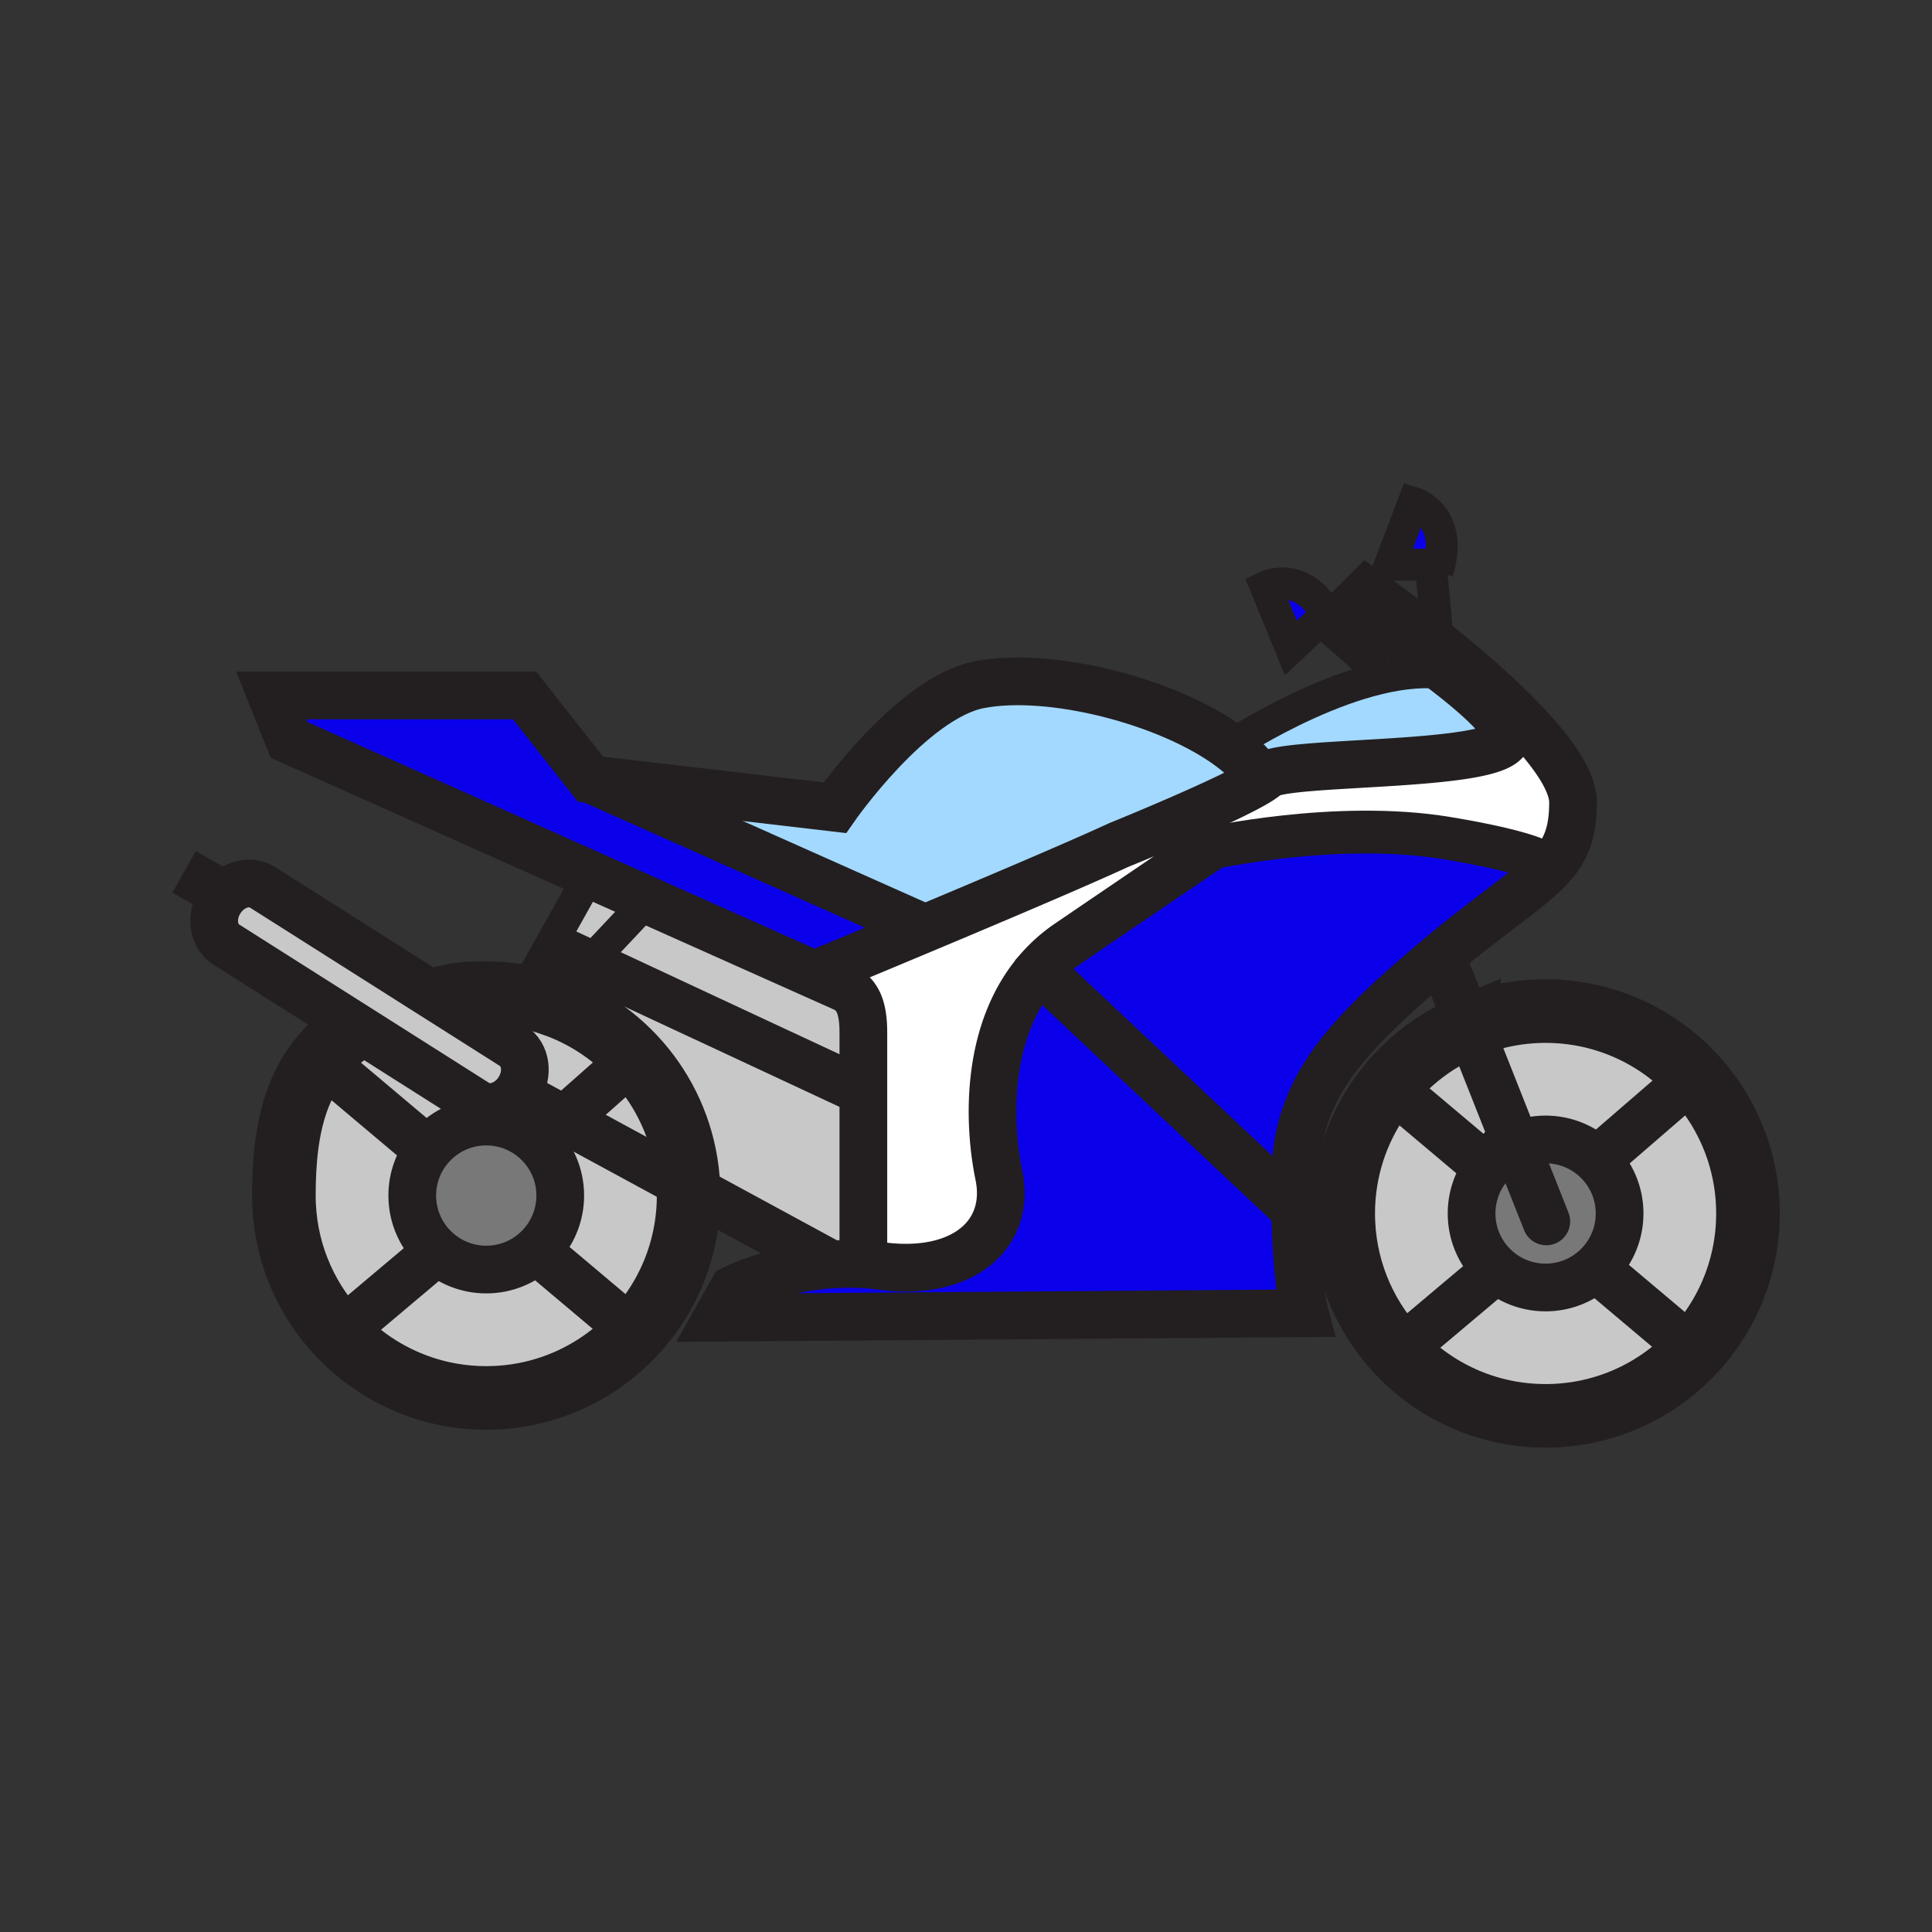 <svg xmlns="http://www.w3.org/2000/svg" width="850.394" height="850.394" viewBox="0 0 850.394 850.394" overflow="visible"><rect x="0" y="0" width="850.394" height="850.394" fill="#333333" stroke="none"/><path d="M680.31 445.04c49.2 0 89.08 39.89 89.08 89.08 0 49.2-39.88 89.09-89.08 89.09-26.13 0-49.64-11.26-65.939-29.19l5.21-2.42 38.27-32.229.561-1.13a32.452 32.452 0 0 0 21.899 8.46c17.99 0 32.57-14.58 32.57-32.58 0-17.99-14.58-32.57-32.57-32.57-4.59 0-8.96.95-12.92 2.67l-20.81-52.56c10.399-4.271 21.789-6.621 33.729-6.621z" fill="#c8c8c8"/><path d="M667.39 504.22c3.96-1.72 8.33-2.67 12.92-2.67 17.99 0 32.57 14.58 32.57 32.57 0 18-14.58 32.58-32.57 32.58a32.45 32.45 0 0 1-21.899-8.46c-6.55-5.96-10.67-14.561-10.67-24.12 0-7.53 2.56-14.47 6.85-19.98a32.621 32.621 0 0 1 12.799-9.92z" fill="#787878"/><path d="M555.26 343.08c.931-.62 1.66-1.19 2.141-1.67 7.06-7.07 105.949-3.14 105.949-17.27 0-5.83-11.649-16.63-25.33-27.29-19.43-15.14-42.949-30-42.949-30l6.67-6.67s90.649 63.18 90.649 93c0 13.52-3.17 21.35-10.6 29.18l-3.07-2.88s-6.18-4.69-42.05-10.6c-48.38-7.98-105.17 4.71-105.17 4.71s-24.33 16.48-61.22 41.59a68.65 68.65 0 0 0-12.98 11.45c-23.609 26.83-22.38 67.51-17.63 90.58 5.5 26.69-16.48 44.74-51.8 40.03a101.37 101.37 0 0 0-7.85-.74v-76.7-25.37c0-10.21-2.16-16.729-8.63-19.63l-13.01-5.81c.57-.24 22.38-9.26 48.83-20.36 30.78-12.91 67.85-28.64 85.05-36.61 0 0 50.38-20.43 63-28.94z" fill="#fff"/><path d="M678.72 379.48l3.07 2.88c-8.98 9.45-24.16 18.89-47.48 38.32-47.09 39.24-64.35 61.22-64.35 101.24 0 3.771.04 7.33.11 10.69L458.12 427.35l-.82-.72a68.65 68.65 0 0 1 12.98-11.45c36.89-25.11 61.22-41.59 61.22-41.59s56.79-12.69 105.17-4.71c35.87 5.91 42.05 10.6 42.05 10.6z" fill="#0b00ea"/><path d="M654.59 514.14a32.427 32.427 0 0 0-6.85 19.98c0 9.56 4.12 18.16 10.67 24.12l-.561 1.13-38.269 32.23-5.21 2.42c-14.38-15.819-23.14-36.84-23.14-59.899 0-37.25 22.88-69.17 55.35-82.46l20.81 52.56a32.62 32.62 0 0 0-12.8 9.919z" fill="#c8c8c8"/><path d="M638.02 296.85c13.681 10.66 25.33 21.46 25.33 27.29 0 14.13-98.89 10.2-105.949 17.27-.48.48-1.21 1.05-2.141 1.67-3.02-5.01-7.8-9.83-13.83-14.31l.57-.77s58.04-38.42 96.02-31.15z" fill="#a3d9ff"/><path d="M622.19 221.3s18.149 5.52 10.56 30.37l-2.77.12-.37-3.25h-17.79l10.37-27.24zM584.34 270.78l-3.17 2.28-12.99 12.15-11.029-26.98c-.001 0 15.799-7.76 27.189 12.55zM366.01 556.58c4.48-.3 9.17-.36 14.01-.08 2.58.14 5.2.39 7.85.74 35.32 4.71 57.3-13.34 51.8-40.03-4.75-23.07-5.979-63.75 17.63-90.58l.82.72 111.95 105.26c.66 32.229 4.199 45.43 4.199 45.43L315.67 580l7.06-12.56s18.33-9.17 43.28-10.86z" fill="#0b00ea"/><path d="M541.43 328.77c6.03 4.48 10.811 9.3 13.83 14.31-12.62 8.51-63 28.94-63 28.94-17.2 7.97-54.27 23.7-85.05 36.61l-147.27-65.65 107.53 12.56s33.53-48.28 63.57-54.16c31.02-6.08 83.3 7.26 110.39 27.39z" fill="#a3d9ff"/><path d="M259.94 342.98l147.27 65.65c-26.45 11.1-48.26 20.12-48.83 20.36l-73.23-32.73-25.93-11.59-131.92-58.96-7.85-19.62H230.9l29.04 36.89z" fill="#0b00ea"/><path d="M380.02 479.8v76.7c-4.84-.28-9.53-.22-14.01.08l-62.99-34.19c-1.58-37.27-26.07-68.62-59.76-80.31v-.01L244 440l14.99-15.94 119.46 55.74h1.57z" fill="#c8c8c8"/><path d="M358.38 428.99l13.01 5.81c6.47 2.9 8.63 9.42 8.63 19.63v25.37h-1.57l-119.46-55.74 26.16-27.8 73.23 32.73zM303.02 522.39c.06 1.271.09 2.561.09 3.851 0 49.189-39.88 89.08-89.08 89.08-26.14 0-49.64-11.261-65.94-29.19l5.2-2.41 38.27-32.239.57-1.131a32.482 32.482 0 0 0 21.9 8.46c17.99 0 32.57-14.579 32.57-32.569 0-9.561-4.11-18.15-10.67-24.11L238 502l10.44-9.24 54.58 29.63z" fill="#c8c8c8"/><path d="M188.31 506.26c-4.3 5.51-6.85 12.45-6.85 19.98 0 9.56 4.11 18.149 10.67 24.109l-.57 1.131-38.27 32.239-5.2 2.41c-14.38-15.82-23.14-36.83-23.14-59.89 0-30.55 5.6-56.19 29.05-72.24l1.7-2.68 5.29 3.35 48.76 30.91c1.81 1.14 3.85 1.68 5.93 1.68 4.7 0 9.62-2.74 12.67-7.56 4.41-6.95 3.23-15.601-2.64-19.33l-32.66-20.7c7.7-2.17 12.57-2.51 20.98-2.51 5.41 0 10.71.479 15.86 1.41 4.59.819 9.06 2 13.37 3.5v.01c33.69 11.689 58.18 43.04 59.76 80.31l-54.58-29.63L238 502l-2.07.13a32.482 32.482 0 0 0-21.9-8.46c-10.46 0-19.77 4.93-25.72 12.59zM259.22 384.67l25.93 11.59-26.16 27.8L246 418l-3.67-2.05 14.47-25.88z" fill="#c8c8c8"/><path d="M258.99 424.06L244 440l-.74 2.07a87.387 87.387 0 0 0-13.37-3.5l.11-.57 12.33-22.05L246 418l12.99 6.06z" fill="#c8c8c8"/><path d="M188.31 506.26c5.95-7.66 15.26-12.59 25.72-12.59 8.43 0 16.12 3.21 21.9 8.46 6.56 5.96 10.67 14.55 10.67 24.11 0 17.99-14.58 32.569-32.57 32.569-8.43 0-16.12-3.21-21.9-8.46-6.56-5.96-10.67-14.55-10.67-24.109 0-7.53 2.55-14.47 6.85-19.98z" fill="#787878"/><path d="M98.88 393.89c2.98-3.23 6.93-5.01 10.72-5.01 2.09 0 4.13.54 5.94 1.68l77.51 49.11 32.66 20.7c5.87 3.729 7.05 12.38 2.64 19.33-3.05 4.819-7.97 7.56-12.67 7.56-2.08 0-4.12-.54-5.93-1.68l-48.76-30.91-5.29-3.35-56.12-35.57c-5.87-3.71-7.06-12.37-2.65-19.32.59-.92 1.24-1.77 1.95-2.54z" fill="#c8c8c8"/><g fill="none" stroke="#231f20"><path d="M193.05 439.67c7.7-2.17 12.57-2.51 20.98-2.51 5.41 0 10.71.479 15.86 1.41 4.59.819 9.06 2 13.37 3.5v.01c33.69 11.689 58.18 43.04 59.76 80.31.06 1.271.09 2.561.09 3.851 0 49.189-39.88 89.08-89.08 89.08-26.14 0-49.64-11.261-65.94-29.19-14.38-15.82-23.14-36.83-23.14-59.89 0-30.55 5.6-56.19 29.05-72.24" stroke-width="28"/><path d="M235.93 502.13c6.56 5.96 10.67 14.55 10.67 24.11 0 17.99-14.58 32.569-32.57 32.569-8.43 0-16.12-3.21-21.9-8.46-6.56-5.96-10.67-14.55-10.67-24.109 0-7.53 2.55-14.471 6.85-19.98 5.95-7.66 15.26-12.59 25.72-12.59 8.43 0 16.12 3.21 21.9 8.46z" stroke-width="21"/><path stroke-width="21" d="M150.06 474.05l38.25 32.21.02.02M273.49 470.59l-25.05 22.17L238 502M274.41 582.57l-38.27-32.23M153.29 583.72l38.27-32.24"/><path d="M646.58 451.66c10.4-4.271 21.79-6.62 33.729-6.62 49.2 0 89.08 39.89 89.08 89.08 0 49.2-39.88 89.09-89.08 89.09-26.13 0-49.64-11.26-65.939-29.19-14.38-15.819-23.14-36.84-23.14-59.899 0-37.251 22.88-69.171 55.35-82.461z" stroke-width="28"/><path d="M667.39 504.22c3.96-1.72 8.33-2.67 12.92-2.67 17.99 0 32.57 14.58 32.57 32.57 0 18-14.58 32.58-32.57 32.58a32.45 32.45 0 0 1-21.899-8.46c-6.55-5.96-10.67-14.561-10.67-24.12 0-7.53 2.56-14.47 6.85-19.98a32.621 32.621 0 0 1 12.799-9.92z" stroke-width="21"/><path stroke-width="21" d="M616.35 481.93l38.24 32.21.03.03M737.47 480.79L706 508M740.7 590.46l-38.27-32.24M619.58 591.6l38.27-32.23M160.99 454.67l-5.29-3.35-56.12-35.57c-5.87-3.71-7.06-12.37-2.65-19.32.59-.92 1.24-1.77 1.95-2.54 2.98-3.23 6.93-5.01 10.72-5.01 2.09 0 4.13.54 5.94 1.68l77.51 49.11 32.66 20.7c5.87 3.729 7.05 12.38 2.64 19.33-3.05 4.819-7.97 7.56-12.67 7.56-2.08 0-4.12-.54-5.93-1.68l-48.76-30.91M233.08 484.43l15.36 8.33 54.58 29.63 62.99 34.19.03.02"/><path stroke-width="21" d="M81 383.79l17.88 10.1.01.01M380.02 557.24v-.74-76.7-25.37c0-10.21-2.16-16.729-8.63-19.63l-13.01-5.81-73.23-32.73-25.93-11.59-131.92-58.96-7.85-19.62H230.9l29.04 36.89 107.53 12.56s33.53-48.28 63.57-54.16c31.02-6.08 83.3 7.26 110.39 27.39 6.03 4.48 10.811 9.3 13.83 14.31.07.1.12.19.181.29"/><path d="M358.37 428.99h.01c.57-.24 22.38-9.26 48.83-20.36 30.78-12.91 67.85-28.64 85.05-36.61 0 0 50.38-20.43 63-28.94.931-.62 1.66-1.19 2.141-1.67 7.06-7.07 105.949-3.14 105.949-17.27 0-5.83-11.649-16.63-25.33-27.29-19.43-15.14-42.949-30-42.949-30l6.67-6.67s90.649 63.18 90.649 93c0 13.52-3.17 21.35-10.6 29.18-8.98 9.45-24.16 18.89-47.48 38.32-47.09 39.24-64.35 61.22-64.35 101.24 0 3.771.04 7.33.11 10.69.66 32.229 4.199 45.43 4.199 45.43L315.67 580l7.06-12.56s18.33-9.171 43.28-10.86c4.48-.3 9.17-.36 14.01-.08 2.58.14 5.2.39 7.85.74 35.32 4.71 57.3-13.34 51.8-40.03-4.75-23.07-5.979-63.75 17.63-90.58a68.65 68.65 0 0 1 12.98-11.45c36.89-25.11 61.22-41.59 61.22-41.59l-9.03-9.03" stroke-width="21"/><path stroke-width="21" d="M458.12 427.35l111.95 105.26.18.17"/><path d="M531.5 373.59s56.79-12.69 105.17-4.71c35.87 5.91 42.05 10.6 42.05 10.6" stroke-width="18.836"/><path stroke-width="21" d="M407.21 408.63l-147.27-65.65"/><path d="M632.62 283.49c0-7.22-1.84-24.49-2.64-31.7l-.37-3.25h-17.79l10.37-27.24s18.149 5.52 10.56 30.37M607.26 296.52c-6.31-6.74-26.09-23.46-26.09-23.46l-12.99 12.15-11.029-26.98s15.8-7.76 27.189 12.55c.43.77.851 1.58 1.271 2.43M542 328s58.04-38.42 96.02-31.15M230 438l12.33-22.05 14.47-25.88M244 440l14.99-15.94 26.16-27.8" stroke-width="14"/><path stroke-width="21" stroke-linecap="round" stroke-linejoin="round" d="M634.31 420.68l12.27 30.98 20.81 52.56 13.23 33.4"/><path stroke-width="21" d="M246 418l12.99 6.06 119.46 55.74"/></g><path fill="none" d="M0 0h850.394v850.394H0z"/><path fill="none" d="M0 0h850.394v850.394H0z"/></svg>
